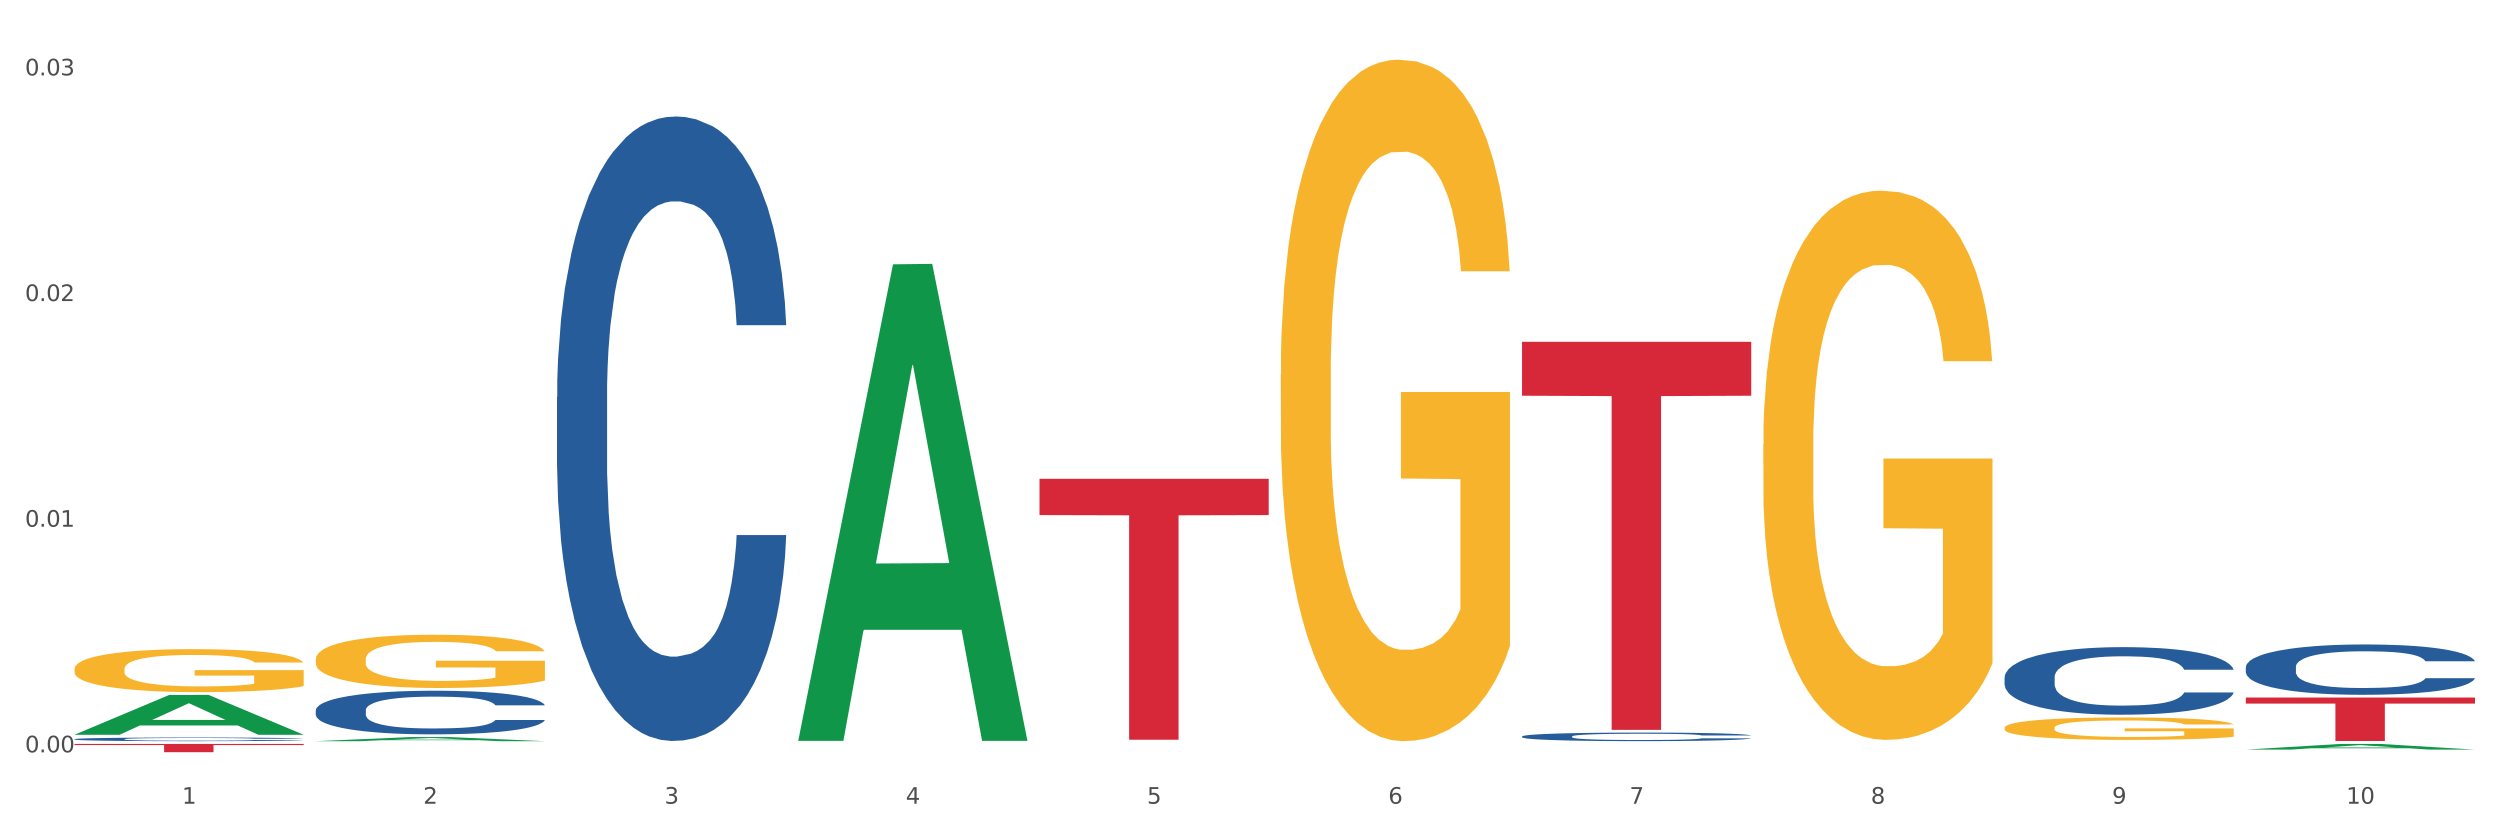 <?xml version="1.0" encoding="utf-8" standalone="no"?>
<!DOCTYPE svg PUBLIC "-//W3C//DTD SVG 1.1//EN"
  "http://www.w3.org/Graphics/SVG/1.1/DTD/svg11.dtd">
<svg xmlns:xlink="http://www.w3.org/1999/xlink" width="1080pt" height="360pt" viewBox="0 0 1080 360" xmlns="http://www.w3.org/2000/svg" version="1.1">
 <rect x="0" y="0" width="1080" height="360" fill="#333333" stroke="none"/>
 <defs>
  <style type="text/css">*{stroke-linejoin: round; stroke-linecap: butt}</style>
 </defs>
 <g id="figure_1">
  <g id="patch_1">
   <path d="M 0 360 
L 1080 360 
L 1080 0 
L 0 0 
z
" style="fill: #ffffff; stroke: #ffffff; stroke-linejoin: miter"/>
  </g>
  <g id="axes_1">
   <g id="matplotlib.axis_1">
    <g id="xtick_1">
     <g id="text_1">
      <!-- 1 -->
      <g style="fill: #4d4d4d" transform="translate(78.627 347.204) scale(0.096 -0.096)">
       <defs>
        <path id="DejaVuSans-31" d="M 794 531 
L 1825 531 
L 1825 4091 
L 703 3866 
L 703 4441 
L 1819 4666 
L 2450 4666 
L 2450 531 
L 3481 531 
L 3481 0 
L 794 0 
L 794 531 
z
" transform="scale(0.016)"/>
       </defs>
       <use xlink:href="#DejaVuSans-31"/>
      </g>
     </g>
    </g>
    <g id="xtick_2">
     <g id="text_2">
      <!-- 2 -->
      <g style="fill: #4d4d4d" transform="translate(182.851 347.204) scale(0.096 -0.096)">
       <defs>
        <path id="DejaVuSans-32" d="M 1228 531 
L 3431 531 
L 3431 0 
L 469 0 
L 469 531 
Q 828 903 1448 1529 
Q 2069 2156 2228 2338 
Q 2531 2678 2651 2914 
Q 2772 3150 2772 3378 
Q 2772 3750 2511 3984 
Q 2250 4219 1831 4219 
Q 1534 4219 1204 4116 
Q 875 4013 500 3803 
L 500 4441 
Q 881 4594 1212 4672 
Q 1544 4750 1819 4750 
Q 2544 4750 2975 4387 
Q 3406 4025 3406 3419 
Q 3406 3131 3298 2873 
Q 3191 2616 2906 2266 
Q 2828 2175 2409 1742 
Q 1991 1309 1228 531 
z
" transform="scale(0.016)"/>
       </defs>
       <use xlink:href="#DejaVuSans-32"/>
      </g>
     </g>
    </g>
    <g id="xtick_3">
     <g id="text_3">
      <!-- 3 -->
      <g style="fill: #4d4d4d" transform="translate(287.074 347.204) scale(0.096 -0.096)">
       <defs>
        <path id="DejaVuSans-33" d="M 2597 2516 
Q 3050 2419 3304 2112 
Q 3559 1806 3559 1356 
Q 3559 666 3084 287 
Q 2609 -91 1734 -91 
Q 1441 -91 1130 -33 
Q 819 25 488 141 
L 488 750 
Q 750 597 1062 519 
Q 1375 441 1716 441 
Q 2309 441 2620 675 
Q 2931 909 2931 1356 
Q 2931 1769 2642 2001 
Q 2353 2234 1838 2234 
L 1294 2234 
L 1294 2753 
L 1863 2753 
Q 2328 2753 2575 2939 
Q 2822 3125 2822 3475 
Q 2822 3834 2567 4026 
Q 2313 4219 1838 4219 
Q 1578 4219 1281 4162 
Q 984 4106 628 3988 
L 628 4550 
Q 988 4650 1302 4700 
Q 1616 4750 1894 4750 
Q 2613 4750 3031 4423 
Q 3450 4097 3450 3541 
Q 3450 3153 3228 2886 
Q 3006 2619 2597 2516 
z
" transform="scale(0.016)"/>
       </defs>
       <use xlink:href="#DejaVuSans-33"/>
      </g>
     </g>
    </g>
    <g id="xtick_4">
     <g id="text_4">
      <!-- 4 -->
      <g style="fill: #4d4d4d" transform="translate(391.298 347.204) scale(0.096 -0.096)">
       <defs>
        <path id="DejaVuSans-34" d="M 2419 4116 
L 825 1625 
L 2419 1625 
L 2419 4116 
z
M 2253 4666 
L 3047 4666 
L 3047 1625 
L 3713 1625 
L 3713 1100 
L 3047 1100 
L 3047 0 
L 2419 0 
L 2419 1100 
L 313 1100 
L 313 1709 
L 2253 4666 
z
" transform="scale(0.016)"/>
       </defs>
       <use xlink:href="#DejaVuSans-34"/>
      </g>
     </g>
    </g>
    <g id="xtick_5">
     <g id="text_5">
      <!-- 5 -->
      <g style="fill: #4d4d4d" transform="translate(495.522 347.204) scale(0.096 -0.096)">
       <defs>
        <path id="DejaVuSans-35" d="M 691 4666 
L 3169 4666 
L 3169 4134 
L 1269 4134 
L 1269 2991 
Q 1406 3038 1543 3061 
Q 1681 3084 1819 3084 
Q 2600 3084 3056 2656 
Q 3513 2228 3513 1497 
Q 3513 744 3044 326 
Q 2575 -91 1722 -91 
Q 1428 -91 1123 -41 
Q 819 9 494 109 
L 494 744 
Q 775 591 1075 516 
Q 1375 441 1709 441 
Q 2250 441 2565 725 
Q 2881 1009 2881 1497 
Q 2881 1984 2565 2268 
Q 2250 2553 1709 2553 
Q 1456 2553 1204 2497 
Q 953 2441 691 2322 
L 691 4666 
z
" transform="scale(0.016)"/>
       </defs>
       <use xlink:href="#DejaVuSans-35"/>
      </g>
     </g>
    </g>
    <g id="xtick_6">
     <g id="text_6">
      <!-- 6 -->
      <g style="fill: #4d4d4d" transform="translate(599.745 347.204) scale(0.096 -0.096)">
       <defs>
        <path id="DejaVuSans-36" d="M 2113 2584 
Q 1688 2584 1439 2293 
Q 1191 2003 1191 1497 
Q 1191 994 1439 701 
Q 1688 409 2113 409 
Q 2538 409 2786 701 
Q 3034 994 3034 1497 
Q 3034 2003 2786 2293 
Q 2538 2584 2113 2584 
z
M 3366 4563 
L 3366 3988 
Q 3128 4100 2886 4159 
Q 2644 4219 2406 4219 
Q 1781 4219 1451 3797 
Q 1122 3375 1075 2522 
Q 1259 2794 1537 2939 
Q 1816 3084 2150 3084 
Q 2853 3084 3261 2657 
Q 3669 2231 3669 1497 
Q 3669 778 3244 343 
Q 2819 -91 2113 -91 
Q 1303 -91 875 529 
Q 447 1150 447 2328 
Q 447 3434 972 4092 
Q 1497 4750 2381 4750 
Q 2619 4750 2861 4703 
Q 3103 4656 3366 4563 
z
" transform="scale(0.016)"/>
       </defs>
       <use xlink:href="#DejaVuSans-36"/>
      </g>
     </g>
    </g>
    <g id="xtick_7">
     <g id="text_7">
      <!-- 7 -->
      <g style="fill: #4d4d4d" transform="translate(703.969 347.204) scale(0.096 -0.096)">
       <defs>
        <path id="DejaVuSans-37" d="M 525 4666 
L 3525 4666 
L 3525 4397 
L 1831 0 
L 1172 0 
L 2766 4134 
L 525 4134 
L 525 4666 
z
" transform="scale(0.016)"/>
       </defs>
       <use xlink:href="#DejaVuSans-37"/>
      </g>
     </g>
    </g>
    <g id="xtick_8">
     <g id="text_8">
      <!-- 8 -->
      <g style="fill: #4d4d4d" transform="translate(808.193 347.204) scale(0.096 -0.096)">
       <defs>
        <path id="DejaVuSans-38" d="M 2034 2216 
Q 1584 2216 1326 1975 
Q 1069 1734 1069 1313 
Q 1069 891 1326 650 
Q 1584 409 2034 409 
Q 2484 409 2743 651 
Q 3003 894 3003 1313 
Q 3003 1734 2745 1975 
Q 2488 2216 2034 2216 
z
M 1403 2484 
Q 997 2584 770 2862 
Q 544 3141 544 3541 
Q 544 4100 942 4425 
Q 1341 4750 2034 4750 
Q 2731 4750 3128 4425 
Q 3525 4100 3525 3541 
Q 3525 3141 3298 2862 
Q 3072 2584 2669 2484 
Q 3125 2378 3379 2068 
Q 3634 1759 3634 1313 
Q 3634 634 3220 271 
Q 2806 -91 2034 -91 
Q 1263 -91 848 271 
Q 434 634 434 1313 
Q 434 1759 690 2068 
Q 947 2378 1403 2484 
z
M 1172 3481 
Q 1172 3119 1398 2916 
Q 1625 2713 2034 2713 
Q 2441 2713 2670 2916 
Q 2900 3119 2900 3481 
Q 2900 3844 2670 4047 
Q 2441 4250 2034 4250 
Q 1625 4250 1398 4047 
Q 1172 3844 1172 3481 
z
" transform="scale(0.016)"/>
       </defs>
       <use xlink:href="#DejaVuSans-38"/>
      </g>
     </g>
    </g>
    <g id="xtick_9">
     <g id="text_9">
      <!-- 9 -->
      <g style="fill: #4d4d4d" transform="translate(912.416 347.204) scale(0.096 -0.096)">
       <defs>
        <path id="DejaVuSans-39" d="M 703 97 
L 703 672 
Q 941 559 1184 500 
Q 1428 441 1663 441 
Q 2288 441 2617 861 
Q 2947 1281 2994 2138 
Q 2813 1869 2534 1725 
Q 2256 1581 1919 1581 
Q 1219 1581 811 2004 
Q 403 2428 403 3163 
Q 403 3881 828 4315 
Q 1253 4750 1959 4750 
Q 2769 4750 3195 4129 
Q 3622 3509 3622 2328 
Q 3622 1225 3098 567 
Q 2575 -91 1691 -91 
Q 1453 -91 1209 -44 
Q 966 3 703 97 
z
M 1959 2075 
Q 2384 2075 2632 2365 
Q 2881 2656 2881 3163 
Q 2881 3666 2632 3958 
Q 2384 4250 1959 4250 
Q 1534 4250 1286 3958 
Q 1038 3666 1038 3163 
Q 1038 2656 1286 2365 
Q 1534 2075 1959 2075 
z
" transform="scale(0.016)"/>
       </defs>
       <use xlink:href="#DejaVuSans-39"/>
      </g>
     </g>
    </g>
    <g id="xtick_10">
     <g id="text_10">
      <!-- 10 -->
      <g style="fill: #4d4d4d" transform="translate(1013.586 347.204) scale(0.096 -0.096)">
       <defs>
        <path id="DejaVuSans-30" d="M 2034 4250 
Q 1547 4250 1301 3770 
Q 1056 3291 1056 2328 
Q 1056 1369 1301 889 
Q 1547 409 2034 409 
Q 2525 409 2770 889 
Q 3016 1369 3016 2328 
Q 3016 3291 2770 3770 
Q 2525 4250 2034 4250 
z
M 2034 4750 
Q 2819 4750 3233 4129 
Q 3647 3509 3647 2328 
Q 3647 1150 3233 529 
Q 2819 -91 2034 -91 
Q 1250 -91 836 529 
Q 422 1150 422 2328 
Q 422 3509 836 4129 
Q 1250 4750 2034 4750 
z
" transform="scale(0.016)"/>
       </defs>
       <use xlink:href="#DejaVuSans-31"/>
       <use xlink:href="#DejaVuSans-30" transform="translate(63.623 0)"/>
      </g>
     </g>
    </g>
    <g id="xtick_11"/>
    <g id="xtick_12"/>
    <g id="xtick_13"/>
    <g id="xtick_14"/>
    <g id="xtick_15"/>
    <g id="xtick_16"/>
    <g id="xtick_17"/>
    <g id="xtick_18"/>
    <g id="xtick_19"/>
   </g>
   <g id="matplotlib.axis_2">
    <g id="ytick_1">
     <g id="text_11">
      <!-- 0.00 -->
      <g style="fill: #4d4d4d" transform="translate(10.8 325.017) scale(0.096 -0.096)">
       <defs>
        <path id="DejaVuSans-2e" d="M 684 794 
L 1344 794 
L 1344 0 
L 684 0 
L 684 794 
z
" transform="scale(0.016)"/>
       </defs>
       <use xlink:href="#DejaVuSans-30"/>
       <use xlink:href="#DejaVuSans-2e" transform="translate(63.623 0)"/>
       <use xlink:href="#DejaVuSans-30" transform="translate(95.41 0)"/>
       <use xlink:href="#DejaVuSans-30" transform="translate(159.033 0)"/>
      </g>
     </g>
    </g>
    <g id="ytick_2">
     <g id="text_12">
      <!-- 0.01 -->
      <g style="fill: #4d4d4d" transform="translate(10.8 227.536) scale(0.096 -0.096)">
       <use xlink:href="#DejaVuSans-30"/>
       <use xlink:href="#DejaVuSans-2e" transform="translate(63.623 0)"/>
       <use xlink:href="#DejaVuSans-30" transform="translate(95.41 0)"/>
       <use xlink:href="#DejaVuSans-31" transform="translate(159.033 0)"/>
      </g>
     </g>
    </g>
    <g id="ytick_3">
     <g id="text_13">
      <!-- 0.02 -->
      <g style="fill: #4d4d4d" transform="translate(10.8 130.056) scale(0.096 -0.096)">
       <use xlink:href="#DejaVuSans-30"/>
       <use xlink:href="#DejaVuSans-2e" transform="translate(63.623 0)"/>
       <use xlink:href="#DejaVuSans-30" transform="translate(95.41 0)"/>
       <use xlink:href="#DejaVuSans-32" transform="translate(159.033 0)"/>
      </g>
     </g>
    </g>
    <g id="ytick_4">
     <g id="text_14">
      <!-- 0.03 -->
      <g style="fill: #4d4d4d" transform="translate(10.8 32.575) scale(0.096 -0.096)">
       <use xlink:href="#DejaVuSans-30"/>
       <use xlink:href="#DejaVuSans-2e" transform="translate(63.623 0)"/>
       <use xlink:href="#DejaVuSans-30" transform="translate(95.41 0)"/>
       <use xlink:href="#DejaVuSans-33" transform="translate(159.033 0)"/>
      </g>
     </g>
    </g>
    <g id="ytick_5"/>
    <g id="ytick_6"/>
    <g id="ytick_7"/>
   </g>
   <g id="PolyCollection_1">
    <path d="M 32.175 317.391 
L 32.277 317.375 
L 73.107 300.208 
L 90.051 300.191 
L 131.187 317.423 
L 111.589 317.423 
L 102.709 313.411 
L 60.552 313.411 
L 60.246 313.475 
L 51.671 317.423 
L 32.175 317.423 
L 32.175 317.391 
L 65.86 311.016 
L 97.401 311 
L 81.783 303.864 
L 81.579 303.832 
L 81.375 303.881 
L 65.758 311 
L 65.86 311.016 
L 32.175 317.391 
z
" clip-path="url(#pa7e42de867)" style="fill: #109648"/>
    <path d="M 657.517 318.138 
L 657.634 318.135 
L 657.634 318.04 
L 657.985 317.912 
L 659.272 317.675 
L 660.911 317.496 
L 663.72 317.287 
L 665.241 317.199 
L 667.231 317.101 
L 671.327 316.942 
L 676.008 316.807 
L 679.285 316.733 
L 681.743 316.685 
L 687.244 316.601 
L 690.404 316.564 
L 693.681 316.533 
L 696.49 316.513 
L 701.171 316.489 
L 704.916 316.479 
L 709.247 316.476 
L 712.875 316.479 
L 717.673 316.493 
L 724.695 316.533 
L 727.387 316.557 
L 731.015 316.597 
L 734.76 316.651 
L 737.803 316.706 
L 741.314 316.783 
L 744.943 316.885 
L 748.454 317.013 
L 750.911 317.131 
L 752.901 317.256 
L 754.657 317.408 
L 755.944 317.574 
L 756.529 317.713 
L 735.112 317.713 
L 734.526 317.587 
L 733.356 317.452 
L 732.186 317.361 
L 730.898 317.287 
L 728.909 317.202 
L 727.153 317.148 
L 724.227 317.084 
L 721.535 317.043 
L 719.312 317.02 
L 716.62 317 
L 710.885 316.979 
L 706.789 316.979 
L 704.214 316.986 
L 701.054 317.003 
L 698.362 317.027 
L 695.202 317.067 
L 692.745 317.111 
L 690.287 317.168 
L 688.882 317.209 
L 686.776 317.283 
L 685.371 317.344 
L 683.499 317.449 
L 682.445 317.523 
L 680.573 317.716 
L 679.754 317.858 
L 679.402 317.956 
L 679.168 318.064 
L 679.168 318.591 
L 679.871 318.828 
L 680.456 318.929 
L 681.392 319.044 
L 683.148 319.193 
L 685.722 319.338 
L 688.414 319.443 
L 690.638 319.507 
L 692.745 319.554 
L 694.851 319.591 
L 697.426 319.625 
L 699.533 319.645 
L 702.693 319.666 
L 706.438 319.676 
L 709.364 319.676 
L 715.332 319.659 
L 718.024 319.642 
L 720.599 319.618 
L 723.408 319.581 
L 725.632 319.541 
L 726.919 319.51 
L 729.026 319.446 
L 730.664 319.378 
L 732.069 319.301 
L 733.005 319.233 
L 734.058 319.132 
L 734.877 319.017 
L 735.112 318.956 
L 756.529 318.956 
L 756.061 319.078 
L 755.242 319.196 
L 753.603 319.355 
L 752.316 319.446 
L 750.326 319.558 
L 748.22 319.652 
L 745.294 319.757 
L 742.602 319.835 
L 739.793 319.902 
L 736.75 319.963 
L 731.249 320.047 
L 729.26 320.071 
L 725.046 320.112 
L 721.769 320.135 
L 716.971 320.159 
L 712.055 320.173 
L 706.906 320.176 
L 702.341 320.169 
L 697.309 320.149 
L 694.149 320.129 
L 690.638 320.098 
L 686.542 320.051 
L 682.679 319.993 
L 679.051 319.926 
L 675.657 319.848 
L 672.497 319.76 
L 668.401 319.615 
L 665.358 319.473 
L 663.134 319.341 
L 661.613 319.23 
L 660.091 319.088 
L 659.272 318.99 
L 657.985 318.753 
L 657.517 318.534 
L 657.517 318.138 
z
" clip-path="url(#pa7e42de867)" style="fill: #255c99"/>
    <path d="M 240.622 171.54 
L 240.739 171.294 
L 240.739 164.395 
L 241.09 155.033 
L 242.378 137.787 
L 244.016 124.729 
L 246.825 109.454 
L 248.347 103.048 
L 250.336 95.903 
L 254.432 84.324 
L 259.114 74.469 
L 262.391 69.048 
L 264.849 65.599 
L 270.349 59.44 
L 273.509 56.73 
L 276.786 54.512 
L 279.595 53.034 
L 284.277 51.309 
L 288.022 50.57 
L 292.352 50.324 
L 295.98 50.57 
L 300.779 51.556 
L 307.801 54.512 
L 310.493 56.237 
L 314.121 59.193 
L 317.866 63.135 
L 320.909 67.077 
L 324.42 72.744 
L 328.048 80.135 
L 331.559 89.497 
L 334.017 98.121 
L 336.007 107.236 
L 337.762 118.323 
L 339.049 130.396 
L 339.635 140.497 
L 318.217 140.497 
L 317.632 131.381 
L 316.462 121.526 
L 315.291 114.874 
L 314.004 109.454 
L 312.014 103.294 
L 310.259 99.352 
L 307.333 94.671 
L 304.641 91.715 
L 302.417 89.99 
L 299.725 88.512 
L 293.991 87.034 
L 289.894 87.034 
L 287.32 87.526 
L 284.16 88.758 
L 281.468 90.483 
L 278.308 93.439 
L 275.85 96.642 
L 273.392 100.831 
L 271.988 103.787 
L 269.881 109.207 
L 268.477 113.642 
L 266.604 121.28 
L 265.551 126.7 
L 263.678 140.743 
L 262.859 151.091 
L 262.508 158.236 
L 262.274 166.12 
L 262.274 204.555 
L 262.976 221.801 
L 263.561 229.192 
L 264.498 237.569 
L 266.253 248.409 
L 268.828 259.004 
L 271.52 266.641 
L 273.743 271.322 
L 275.85 274.772 
L 277.957 277.482 
L 280.532 279.945 
L 282.638 281.424 
L 285.798 282.902 
L 289.543 283.641 
L 292.469 283.641 
L 298.438 282.409 
L 301.13 281.177 
L 303.705 279.453 
L 306.513 276.743 
L 308.737 273.786 
L 310.025 271.569 
L 312.131 266.888 
L 313.77 261.96 
L 315.174 256.293 
L 316.11 251.366 
L 317.164 243.975 
L 317.983 235.598 
L 318.217 231.163 
L 339.635 231.163 
L 339.167 240.033 
L 338.347 248.656 
L 336.709 260.235 
L 335.421 266.888 
L 333.432 275.018 
L 331.325 281.916 
L 328.399 289.554 
L 325.707 295.221 
L 322.899 300.148 
L 319.856 304.583 
L 314.355 310.742 
L 312.365 312.467 
L 308.152 315.424 
L 304.875 317.148 
L 300.077 318.873 
L 295.161 319.858 
L 290.011 320.105 
L 285.447 319.612 
L 280.414 318.134 
L 277.254 316.655 
L 273.743 314.438 
L 269.647 310.989 
L 265.785 306.8 
L 262.157 301.873 
L 258.763 296.206 
L 255.603 289.8 
L 251.507 279.206 
L 248.464 268.859 
L 246.24 259.25 
L 244.718 251.12 
L 243.197 240.772 
L 242.378 233.627 
L 241.09 216.381 
L 240.622 200.366 
L 240.622 171.54 
z
" clip-path="url(#pa7e42de867)" style="fill: #255c99"/>
    <path d="M 136.399 306.862 
L 136.516 306.845 
L 136.516 306.363 
L 136.867 305.709 
L 138.154 304.505 
L 139.793 303.593 
L 142.602 302.526 
L 144.123 302.078 
L 146.113 301.579 
L 150.209 300.77 
L 154.89 300.082 
L 158.167 299.703 
L 160.625 299.462 
L 166.126 299.032 
L 169.286 298.843 
L 172.563 298.688 
L 175.372 298.585 
L 180.053 298.464 
L 183.798 298.413 
L 188.129 298.395 
L 191.757 298.413 
L 196.555 298.481 
L 203.577 298.688 
L 206.269 298.808 
L 209.897 299.015 
L 213.642 299.29 
L 216.685 299.566 
L 220.196 299.961 
L 223.824 300.478 
L 227.336 301.132 
L 229.793 301.734 
L 231.783 302.371 
L 233.538 303.145 
L 234.826 303.988 
L 235.411 304.694 
L 213.993 304.694 
L 213.408 304.057 
L 212.238 303.369 
L 211.068 302.904 
L 209.78 302.526 
L 207.791 302.095 
L 206.035 301.82 
L 203.109 301.493 
L 200.417 301.287 
L 198.194 301.166 
L 195.502 301.063 
L 189.767 300.96 
L 185.671 300.96 
L 183.096 300.994 
L 179.936 301.08 
L 177.244 301.2 
L 174.084 301.407 
L 171.626 301.631 
L 169.169 301.923 
L 167.764 302.13 
L 165.658 302.508 
L 164.253 302.818 
L 162.381 303.352 
L 161.327 303.73 
L 159.455 304.711 
L 158.635 305.434 
L 158.284 305.933 
L 158.05 306.484 
L 158.05 309.168 
L 158.752 310.373 
L 159.338 310.889 
L 160.274 311.474 
L 162.029 312.231 
L 164.604 312.971 
L 167.296 313.505 
L 169.52 313.832 
L 171.626 314.073 
L 173.733 314.262 
L 176.308 314.434 
L 178.415 314.537 
L 181.575 314.641 
L 185.32 314.692 
L 188.246 314.692 
L 194.214 314.606 
L 196.906 314.52 
L 199.481 314.4 
L 202.29 314.21 
L 204.514 314.004 
L 205.801 313.849 
L 207.908 313.522 
L 209.546 313.178 
L 210.951 312.782 
L 211.887 312.438 
L 212.94 311.922 
L 213.759 311.337 
L 213.993 311.027 
L 235.411 311.027 
L 234.943 311.646 
L 234.124 312.249 
L 232.485 313.057 
L 231.198 313.522 
L 229.208 314.09 
L 227.102 314.572 
L 224.176 315.105 
L 221.484 315.501 
L 218.675 315.845 
L 215.632 316.155 
L 210.131 316.585 
L 208.142 316.706 
L 203.928 316.912 
L 200.651 317.033 
L 195.853 317.153 
L 190.937 317.222 
L 185.788 317.239 
L 181.223 317.205 
L 176.191 317.102 
L 173.031 316.998 
L 169.52 316.843 
L 165.424 316.603 
L 161.561 316.31 
L 157.933 315.966 
L 154.539 315.57 
L 151.379 315.123 
L 147.283 314.383 
L 144.24 313.66 
L 142.016 312.989 
L 140.495 312.421 
L 138.973 311.698 
L 138.154 311.199 
L 136.867 309.994 
L 136.399 308.876 
L 136.399 306.862 
z
" clip-path="url(#pa7e42de867)" style="fill: #255c99"/>
    <path d="M 32.175 289.018 
L 32.292 289.001 
L 32.292 288.39 
L 32.526 287.864 
L 33.695 286.592 
L 35.448 285.541 
L 36.734 284.981 
L 38.02 284.523 
L 39.54 284.065 
L 41.41 283.59 
L 44.8 282.894 
L 46.904 282.538 
L 49.476 282.165 
L 54.152 281.622 
L 57.542 281.317 
L 61.049 281.062 
L 66.777 280.757 
L 70.517 280.621 
L 74.492 280.52 
L 79.285 280.452 
L 82.909 280.435 
L 90.858 280.486 
L 97.638 280.638 
L 100.911 280.757 
L 105.119 280.961 
L 107.34 281.096 
L 110.964 281.368 
L 114.705 281.724 
L 117.277 282.029 
L 121.134 282.606 
L 124.057 283.183 
L 126.745 283.895 
L 128.148 284.387 
L 129.2 284.845 
L 130.135 285.371 
L 131.071 286.202 
L 110.029 286.202 
L 109.211 285.608 
L 107.925 285.049 
L 106.054 284.506 
L 104.418 284.167 
L 101.612 283.742 
L 99.041 283.471 
L 96.352 283.267 
L 93.079 283.098 
L 90.507 283.013 
L 86.883 282.945 
L 79.752 282.962 
L 74.96 283.098 
L 71.686 283.267 
L 69.582 283.42 
L 67.712 283.59 
L 65.608 283.827 
L 63.153 284.183 
L 61.399 284.506 
L 59.646 284.913 
L 58.243 285.32 
L 56.957 285.795 
L 55.905 286.304 
L 55.087 286.83 
L 54.386 287.474 
L 53.801 288.543 
L 53.801 290.867 
L 54.035 291.393 
L 54.619 292.088 
L 55.321 292.614 
L 56.49 293.242 
L 57.542 293.666 
L 59.529 294.276 
L 61.75 294.785 
L 63.504 295.108 
L 65.257 295.379 
L 68.296 295.752 
L 71.686 296.057 
L 74.609 296.244 
L 78.583 296.414 
L 81.272 296.482 
L 83.61 296.515 
L 89.338 296.515 
L 93.429 296.465 
L 97.988 296.346 
L 101.495 296.193 
L 104.418 296.007 
L 107.691 295.701 
L 109.795 295.413 
L 109.795 291.868 
L 84.078 291.851 
L 84.078 289.493 
L 131.187 289.493 
L 131.187 296.414 
L 129.2 296.77 
L 126.979 297.092 
L 124.641 297.381 
L 121.134 297.737 
L 116.926 298.076 
L 113.185 298.313 
L 109.211 298.517 
L 104.535 298.704 
L 98.456 298.873 
L 94.715 298.941 
L 90.039 298.992 
L 84.545 299.009 
L 79.752 298.975 
L 75.076 298.89 
L 70.167 298.738 
L 65.374 298.517 
L 61.75 298.297 
L 58.126 298.025 
L 54.269 297.669 
L 51.229 297.33 
L 48.891 297.024 
L 46.32 296.634 
L 43.514 296.125 
L 41.41 295.667 
L 39.54 295.192 
L 37.552 294.582 
L 36.15 294.056 
L 34.747 293.394 
L 33.928 292.902 
L 32.993 292.139 
L 32.292 291.07 
L 32.175 289.018 
z
" clip-path="url(#pa7e42de867)" style="fill: #f7b32b"/>
    <path d="M 32.175 319.317 
L 32.292 319.315 
L 32.292 319.275 
L 32.643 319.22 
L 33.931 319.119 
L 35.569 319.042 
L 38.378 318.953 
L 39.899 318.915 
L 41.889 318.873 
L 45.985 318.805 
L 50.667 318.747 
L 53.944 318.716 
L 56.401 318.695 
L 61.902 318.659 
L 65.062 318.643 
L 68.339 318.63 
L 71.148 318.622 
L 75.829 318.612 
L 79.575 318.607 
L 83.905 318.606 
L 87.533 318.607 
L 92.331 318.613 
L 99.354 318.63 
L 102.045 318.641 
L 105.674 318.658 
L 109.419 318.681 
L 112.462 318.704 
L 115.973 318.737 
L 119.601 318.781 
L 123.112 318.836 
L 125.57 318.886 
L 127.559 318.94 
L 129.315 319.005 
L 130.602 319.075 
L 131.187 319.135 
L 109.77 319.135 
L 109.185 319.081 
L 108.014 319.023 
L 106.844 318.984 
L 105.557 318.953 
L 103.567 318.917 
L 101.811 318.893 
L 98.886 318.866 
L 96.194 318.849 
L 93.97 318.839 
L 91.278 318.83 
L 85.543 318.821 
L 81.447 318.821 
L 78.872 318.824 
L 75.712 318.831 
L 73.021 318.841 
L 69.861 318.859 
L 67.403 318.878 
L 64.945 318.902 
L 63.541 318.919 
L 61.434 318.951 
L 60.03 318.977 
L 58.157 319.022 
L 57.104 319.054 
L 55.231 319.136 
L 54.412 319.197 
L 54.061 319.239 
L 53.827 319.285 
L 53.827 319.51 
L 54.529 319.611 
L 55.114 319.655 
L 56.05 319.704 
L 57.806 319.767 
L 60.381 319.829 
L 63.072 319.874 
L 65.296 319.902 
L 67.403 319.922 
L 69.509 319.938 
L 72.084 319.952 
L 74.191 319.961 
L 77.351 319.97 
L 81.096 319.974 
L 84.022 319.974 
L 89.991 319.967 
L 92.683 319.959 
L 95.257 319.949 
L 98.066 319.933 
L 100.29 319.916 
L 101.577 319.903 
L 103.684 319.876 
L 105.322 319.847 
L 106.727 319.814 
L 107.663 319.785 
L 108.717 319.741 
L 109.536 319.692 
L 109.77 319.666 
L 131.187 319.666 
L 130.719 319.718 
L 129.9 319.769 
L 128.262 319.837 
L 126.974 319.876 
L 124.985 319.923 
L 122.878 319.964 
L 119.952 320.009 
L 117.26 320.042 
L 114.451 320.071 
L 111.408 320.097 
L 105.908 320.133 
L 103.918 320.143 
L 99.705 320.16 
L 96.428 320.17 
L 91.629 320.18 
L 86.714 320.186 
L 81.564 320.188 
L 77 320.185 
L 71.967 320.176 
L 68.807 320.167 
L 65.296 320.154 
L 61.2 320.134 
L 57.338 320.11 
L 53.71 320.081 
L 50.316 320.048 
L 47.156 320.01 
L 43.059 319.948 
L 40.016 319.887 
L 37.793 319.831 
L 36.271 319.783 
L 34.75 319.723 
L 33.931 319.681 
L 32.643 319.58 
L 32.175 319.486 
L 32.175 319.317 
z
" clip-path="url(#pa7e42de867)" style="fill: #255c99"/>
    <path d="M 32.175 321.37 
L 131.187 321.37 
L 131.187 321.868 
L 92.239 321.871 
L 92.239 324.95 
L 70.888 324.95 
L 70.888 321.871 
L 32.175 321.868 
L 32.175 321.374 
L 32.175 321.37 
z
" clip-path="url(#pa7e42de867)" style="fill: #d62839"/>
    <path d="M 449.069 206.851 
L 548.082 206.851 
L 548.082 222.513 
L 509.134 222.619 
L 509.134 319.554 
L 487.783 319.554 
L 487.783 222.619 
L 449.069 222.513 
L 449.069 206.957 
L 449.069 206.851 
z
" clip-path="url(#pa7e42de867)" style="fill: #d62839"/>
    <path d="M 657.517 147.66 
L 756.529 147.66 
L 756.529 170.955 
L 717.581 171.113 
L 717.581 315.293 
L 696.23 315.293 
L 696.23 171.113 
L 657.517 170.955 
L 657.517 147.817 
L 657.517 147.66 
z
" clip-path="url(#pa7e42de867)" style="fill: #d62839"/>
    <path d="M 970.188 288.179 
L 970.305 288.159 
L 970.305 287.603 
L 970.656 286.849 
L 971.943 285.459 
L 973.582 284.407 
L 976.39 283.176 
L 977.912 282.659 
L 979.902 282.084 
L 983.998 281.151 
L 988.679 280.356 
L 991.956 279.92 
L 994.414 279.642 
L 999.915 279.145 
L 1003.075 278.927 
L 1006.352 278.748 
L 1009.161 278.629 
L 1013.842 278.49 
L 1017.587 278.431 
L 1021.917 278.411 
L 1025.546 278.431 
L 1030.344 278.51 
L 1037.366 278.748 
L 1040.058 278.887 
L 1043.686 279.125 
L 1047.431 279.443 
L 1050.474 279.761 
L 1053.985 280.217 
L 1057.613 280.813 
L 1061.125 281.568 
L 1063.582 282.262 
L 1065.572 282.997 
L 1067.327 283.89 
L 1068.615 284.863 
L 1069.2 285.677 
L 1047.782 285.677 
L 1047.197 284.943 
L 1046.027 284.149 
L 1044.857 283.613 
L 1043.569 283.176 
L 1041.58 282.679 
L 1039.824 282.362 
L 1036.898 281.984 
L 1034.206 281.746 
L 1031.983 281.607 
L 1029.291 281.488 
L 1023.556 281.369 
L 1019.46 281.369 
L 1016.885 281.409 
L 1013.725 281.508 
L 1011.033 281.647 
L 1007.873 281.885 
L 1005.415 282.143 
L 1002.958 282.481 
L 1001.553 282.719 
L 999.447 283.156 
L 998.042 283.513 
L 996.17 284.129 
L 995.116 284.566 
L 993.244 285.697 
L 992.424 286.531 
L 992.073 287.107 
L 991.839 287.742 
L 991.839 290.84 
L 992.541 292.229 
L 993.127 292.825 
L 994.063 293.5 
L 995.818 294.374 
L 998.393 295.227 
L 1001.085 295.843 
L 1003.309 296.22 
L 1005.415 296.498 
L 1007.522 296.716 
L 1010.097 296.915 
L 1012.203 297.034 
L 1015.363 297.153 
L 1019.109 297.213 
L 1022.035 297.213 
L 1028.003 297.114 
L 1030.695 297.014 
L 1033.27 296.875 
L 1036.079 296.657 
L 1038.303 296.419 
L 1039.59 296.24 
L 1041.697 295.863 
L 1043.335 295.466 
L 1044.739 295.009 
L 1045.676 294.612 
L 1046.729 294.016 
L 1047.548 293.341 
L 1047.782 292.984 
L 1069.2 292.984 
L 1068.732 293.699 
L 1067.913 294.393 
L 1066.274 295.327 
L 1064.987 295.863 
L 1062.997 296.518 
L 1060.89 297.074 
L 1057.965 297.689 
L 1055.273 298.146 
L 1052.464 298.543 
L 1049.421 298.9 
L 1043.92 299.397 
L 1041.931 299.536 
L 1037.717 299.774 
L 1034.44 299.913 
L 1029.642 300.052 
L 1024.726 300.131 
L 1019.577 300.151 
L 1015.012 300.112 
L 1009.98 299.992 
L 1006.82 299.873 
L 1003.309 299.695 
L 999.212 299.417 
L 995.35 299.079 
L 991.722 298.682 
L 988.328 298.225 
L 985.168 297.709 
L 981.072 296.855 
L 978.029 296.022 
L 975.805 295.247 
L 974.284 294.592 
L 972.762 293.758 
L 971.943 293.182 
L 970.656 291.793 
L 970.188 290.502 
L 970.188 288.179 
z
" clip-path="url(#pa7e42de867)" style="fill: #255c99"/>
    <path d="M 970.188 301.334 
L 1069.2 301.334 
L 1069.2 303.943 
L 1030.252 303.961 
L 1030.252 320.111 
L 1008.901 320.111 
L 1008.901 303.961 
L 970.188 303.943 
L 970.188 301.351 
L 970.188 301.334 
z
" clip-path="url(#pa7e42de867)" style="fill: #d62839"/>
    <path d="M 865.964 314.427 
L 866.081 314.418 
L 866.081 314.099 
L 866.315 313.824 
L 867.484 313.16 
L 869.237 312.611 
L 870.523 312.319 
L 871.809 312.079 
L 873.329 311.84 
L 875.199 311.592 
L 878.589 311.229 
L 880.693 311.043 
L 883.265 310.848 
L 887.941 310.565 
L 891.331 310.405 
L 894.838 310.272 
L 900.566 310.113 
L 904.306 310.042 
L 908.281 309.989 
L 913.074 309.953 
L 916.698 309.944 
L 924.647 309.971 
L 931.427 310.051 
L 934.7 310.113 
L 938.908 310.219 
L 941.129 310.29 
L 944.753 310.432 
L 948.494 310.618 
L 951.066 310.777 
L 954.923 311.078 
L 957.846 311.38 
L 960.534 311.752 
L 961.937 312.009 
L 962.989 312.248 
L 963.924 312.522 
L 964.859 312.956 
L 943.818 312.956 
L 943 312.646 
L 941.714 312.354 
L 939.843 312.071 
L 938.207 311.893 
L 935.401 311.672 
L 932.829 311.53 
L 930.141 311.424 
L 926.868 311.335 
L 924.296 311.291 
L 920.672 311.256 
L 913.541 311.264 
L 908.749 311.335 
L 905.475 311.424 
L 903.371 311.504 
L 901.501 311.592 
L 899.397 311.716 
L 896.942 311.902 
L 895.188 312.071 
L 893.435 312.283 
L 892.032 312.496 
L 890.746 312.744 
L 889.694 313.01 
L 888.876 313.284 
L 888.175 313.621 
L 887.59 314.179 
L 887.59 315.392 
L 887.824 315.667 
L 888.408 316.03 
L 889.11 316.305 
L 890.279 316.633 
L 891.331 316.854 
L 893.318 317.173 
L 895.539 317.439 
L 897.293 317.607 
L 899.046 317.749 
L 902.085 317.944 
L 905.475 318.103 
L 908.398 318.201 
L 912.372 318.289 
L 915.061 318.325 
L 917.399 318.342 
L 923.127 318.342 
L 927.218 318.316 
L 931.777 318.254 
L 935.284 318.174 
L 938.207 318.077 
L 941.48 317.917 
L 943.584 317.766 
L 943.584 315.915 
L 917.867 315.906 
L 917.867 314.675 
L 964.976 314.675 
L 964.976 318.289 
L 962.989 318.475 
L 960.768 318.643 
L 958.43 318.794 
L 954.923 318.98 
L 950.715 319.157 
L 946.974 319.281 
L 943 319.388 
L 938.324 319.485 
L 932.245 319.574 
L 928.504 319.609 
L 923.828 319.636 
L 918.334 319.644 
L 913.541 319.627 
L 908.865 319.582 
L 903.956 319.503 
L 899.163 319.388 
L 895.539 319.272 
L 891.915 319.131 
L 888.058 318.945 
L 885.018 318.767 
L 882.68 318.608 
L 880.109 318.404 
L 877.303 318.139 
L 875.199 317.899 
L 873.329 317.651 
L 871.341 317.332 
L 869.938 317.058 
L 868.536 316.712 
L 867.717 316.455 
L 866.782 316.057 
L 866.081 315.499 
L 865.964 314.427 
z
" clip-path="url(#pa7e42de867)" style="fill: #f7b32b"/>
    <path d="M 761.74 192.005 
L 761.857 191.788 
L 761.857 183.987 
L 762.091 177.27 
L 763.26 161.018 
L 765.013 147.583 
L 766.299 140.432 
L 767.585 134.581 
L 769.105 128.731 
L 770.975 122.663 
L 774.365 113.779 
L 776.469 109.228 
L 779.041 104.461 
L 783.717 97.527 
L 787.107 93.627 
L 790.614 90.376 
L 796.342 86.476 
L 800.083 84.742 
L 804.057 83.442 
L 808.85 82.575 
L 812.474 82.359 
L 820.423 83.009 
L 827.203 84.959 
L 830.476 86.476 
L 834.685 89.076 
L 836.906 90.81 
L 840.529 94.277 
L 844.27 98.827 
L 846.842 102.728 
L 850.7 110.095 
L 853.622 117.463 
L 856.311 126.564 
L 857.713 132.848 
L 858.766 138.699 
L 859.701 145.416 
L 860.636 156.034 
L 839.594 156.034 
L 838.776 148.45 
L 837.49 141.299 
L 835.62 134.365 
L 833.983 130.031 
L 831.178 124.614 
L 828.606 121.147 
L 825.917 118.546 
L 822.644 116.379 
L 820.072 115.296 
L 816.448 114.429 
L 809.318 114.646 
L 804.525 116.379 
L 801.252 118.546 
L 799.148 120.496 
L 797.277 122.663 
L 795.173 125.697 
L 792.718 130.248 
L 790.965 134.365 
L 789.211 139.565 
L 787.809 144.766 
L 786.523 150.833 
L 785.471 157.334 
L 784.652 164.051 
L 783.951 172.286 
L 783.366 185.937 
L 783.366 215.624 
L 783.6 222.342 
L 784.185 231.226 
L 784.886 237.943 
L 786.055 245.961 
L 787.107 251.378 
L 789.094 259.179 
L 791.315 265.68 
L 793.069 269.797 
L 794.822 273.264 
L 797.862 278.031 
L 801.252 281.932 
L 804.174 284.315 
L 808.149 286.482 
L 810.837 287.349 
L 813.175 287.782 
L 818.903 287.782 
L 822.995 287.132 
L 827.554 285.615 
L 831.061 283.665 
L 833.983 281.282 
L 837.256 277.381 
L 839.36 273.697 
L 839.36 228.409 
L 813.643 228.192 
L 813.643 198.072 
L 860.753 198.072 
L 860.753 286.482 
L 858.766 291.033 
L 856.544 295.15 
L 854.206 298.834 
L 850.7 303.384 
L 846.491 307.718 
L 842.751 310.752 
L 838.776 313.352 
L 834.1 315.736 
L 828.021 317.902 
L 824.281 318.769 
L 819.605 319.419 
L 814.111 319.636 
L 809.318 319.203 
L 804.642 318.119 
L 799.732 316.169 
L 794.939 313.352 
L 791.315 310.535 
L 787.692 307.068 
L 783.834 302.517 
L 780.795 298.184 
L 778.457 294.283 
L 775.885 289.299 
L 773.079 282.798 
L 770.975 276.948 
L 769.105 270.88 
L 767.118 263.08 
L 765.715 256.362 
L 764.312 247.911 
L 763.494 241.627 
L 762.559 231.876 
L 761.857 218.224 
L 761.74 192.005 
z
" clip-path="url(#pa7e42de867)" style="fill: #f7b32b"/>
    <path d="M 553.293 161.808 
L 553.41 161.539 
L 553.41 151.86 
L 553.644 143.525 
L 554.813 123.36 
L 556.566 106.69 
L 557.852 97.817 
L 559.138 90.557 
L 560.658 83.298 
L 562.528 75.77 
L 565.918 64.746 
L 568.022 59.1 
L 570.594 53.184 
L 575.27 44.58 
L 578.66 39.741 
L 582.167 35.708 
L 587.895 30.868 
L 591.636 28.717 
L 595.61 27.104 
L 600.403 26.028 
L 604.027 25.759 
L 611.976 26.566 
L 618.756 28.986 
L 622.029 30.868 
L 626.237 34.095 
L 628.458 36.245 
L 632.082 40.547 
L 635.823 46.194 
L 638.395 51.033 
L 642.252 60.175 
L 645.175 69.317 
L 647.863 80.609 
L 649.266 88.406 
L 650.318 95.666 
L 651.253 104.001 
L 652.189 117.176 
L 631.147 117.176 
L 630.329 107.765 
L 629.043 98.892 
L 627.173 90.289 
L 625.536 84.911 
L 622.73 78.189 
L 620.159 73.887 
L 617.47 70.661 
L 614.197 67.972 
L 611.625 66.628 
L 608.001 65.552 
L 600.87 65.821 
L 596.078 67.972 
L 592.805 70.661 
L 590.7 73.081 
L 588.83 75.77 
L 586.726 79.534 
L 584.271 85.18 
L 582.518 90.289 
L 580.764 96.741 
L 579.361 103.194 
L 578.075 110.723 
L 577.023 118.789 
L 576.205 127.124 
L 575.504 137.341 
L 574.919 154.28 
L 574.919 191.115 
L 575.153 199.45 
L 575.737 210.474 
L 576.439 218.809 
L 577.608 228.757 
L 578.66 235.479 
L 580.647 245.158 
L 582.868 253.224 
L 584.622 258.333 
L 586.375 262.635 
L 589.415 268.55 
L 592.805 273.39 
L 595.727 276.347 
L 599.702 279.036 
L 602.39 280.112 
L 604.728 280.649 
L 610.456 280.649 
L 614.548 279.843 
L 619.107 277.961 
L 622.613 275.541 
L 625.536 272.583 
L 628.809 267.743 
L 630.913 263.173 
L 630.913 206.979 
L 605.196 206.71 
L 605.196 169.337 
L 652.306 169.337 
L 652.306 279.036 
L 650.318 284.682 
L 648.097 289.791 
L 645.759 294.362 
L 642.252 300.008 
L 638.044 305.385 
L 634.303 309.15 
L 630.329 312.376 
L 625.653 315.334 
L 619.574 318.022 
L 615.833 319.098 
L 611.158 319.904 
L 605.663 320.173 
L 600.87 319.636 
L 596.195 318.291 
L 591.285 315.871 
L 586.492 312.376 
L 582.868 308.881 
L 579.244 304.579 
L 575.387 298.933 
L 572.347 293.555 
L 570.009 288.715 
L 567.438 282.531 
L 564.632 274.465 
L 562.528 267.206 
L 560.658 259.677 
L 558.67 249.998 
L 557.268 241.663 
L 555.865 231.177 
L 555.047 223.38 
L 554.111 211.281 
L 553.41 194.342 
L 553.293 161.808 
z
" clip-path="url(#pa7e42de867)" style="fill: #f7b32b"/>
    <path d="M 136.399 284.837 
L 136.516 284.816 
L 136.516 284.06 
L 136.749 283.409 
L 137.918 281.833 
L 139.672 280.53 
L 140.958 279.837 
L 142.244 279.269 
L 143.763 278.702 
L 145.634 278.114 
L 149.024 277.252 
L 151.128 276.811 
L 153.699 276.349 
L 158.375 275.676 
L 161.765 275.298 
L 165.272 274.983 
L 171 274.605 
L 174.741 274.437 
L 178.716 274.311 
L 183.508 274.227 
L 187.132 274.206 
L 195.081 274.269 
L 201.861 274.458 
L 205.135 274.605 
L 209.343 274.857 
L 211.564 275.025 
L 215.188 275.361 
L 218.928 275.802 
L 221.5 276.181 
L 225.358 276.895 
L 228.28 277.609 
L 230.969 278.492 
L 232.372 279.101 
L 233.424 279.668 
L 234.359 280.32 
L 235.294 281.349 
L 214.253 281.349 
L 213.434 280.614 
L 212.148 279.921 
L 210.278 279.248 
L 208.641 278.828 
L 205.836 278.303 
L 203.264 277.967 
L 200.576 277.714 
L 197.302 277.504 
L 194.731 277.399 
L 191.107 277.315 
L 183.976 277.336 
L 179.183 277.504 
L 175.91 277.714 
L 173.806 277.904 
L 171.936 278.114 
L 169.831 278.408 
L 167.377 278.849 
L 165.623 279.248 
L 163.87 279.753 
L 162.467 280.257 
L 161.181 280.845 
L 160.129 281.475 
L 159.311 282.127 
L 158.609 282.925 
L 158.025 284.249 
L 158.025 287.128 
L 158.259 287.779 
L 158.843 288.64 
L 159.544 289.292 
L 160.713 290.069 
L 161.765 290.594 
L 163.753 291.351 
L 165.974 291.981 
L 167.727 292.38 
L 169.481 292.717 
L 172.52 293.179 
L 175.91 293.557 
L 178.833 293.788 
L 182.807 293.998 
L 185.496 294.082 
L 187.834 294.124 
L 193.562 294.124 
L 197.653 294.061 
L 202.212 293.914 
L 205.719 293.725 
L 208.641 293.494 
L 211.915 293.116 
L 214.019 292.759 
L 214.019 288.367 
L 188.301 288.346 
L 188.301 285.426 
L 235.411 285.426 
L 235.411 293.998 
L 233.424 294.439 
L 231.203 294.839 
L 228.865 295.196 
L 225.358 295.637 
L 221.15 296.057 
L 217.409 296.352 
L 213.434 296.604 
L 208.758 296.835 
L 202.68 297.045 
L 198.939 297.129 
L 194.263 297.192 
L 188.769 297.213 
L 183.976 297.171 
L 179.3 297.066 
L 174.39 296.877 
L 169.598 296.604 
L 165.974 296.331 
L 162.35 295.994 
L 158.492 295.553 
L 155.453 295.133 
L 153.115 294.755 
L 150.543 294.271 
L 147.738 293.641 
L 145.634 293.074 
L 143.763 292.485 
L 141.776 291.729 
L 140.373 291.078 
L 138.97 290.258 
L 138.152 289.649 
L 137.217 288.703 
L 136.516 287.38 
L 136.399 284.837 
z
" clip-path="url(#pa7e42de867)" style="fill: #f7b32b"/>
    <path d="M 970.188 323.83 
L 970.29 323.828 
L 1011.12 321.372 
L 1028.064 321.37 
L 1069.2 323.835 
L 1049.602 323.835 
L 1040.721 323.261 
L 998.564 323.261 
L 998.258 323.27 
L 989.684 323.835 
L 970.188 323.835 
L 970.188 323.83 
L 1003.872 322.918 
L 1035.413 322.916 
L 1019.796 321.895 
L 1019.592 321.891 
L 1019.388 321.898 
L 1003.77 322.916 
L 1003.872 322.918 
L 970.188 323.83 
z
" clip-path="url(#pa7e42de867)" style="fill: #109648"/>
    <path d="M 344.846 319.679 
L 344.948 319.486 
L 385.778 114.183 
L 402.722 113.99 
L 443.858 320.066 
L 424.26 320.066 
L 415.379 272.079 
L 373.223 272.079 
L 372.916 272.853 
L 364.342 320.066 
L 344.846 320.066 
L 344.846 319.679 
L 378.53 243.441 
L 410.072 243.247 
L 394.454 157.914 
L 394.25 157.527 
L 394.046 158.108 
L 378.428 243.247 
L 378.53 243.441 
L 344.846 319.679 
z
" clip-path="url(#pa7e42de867)" style="fill: #109648"/>
    <path d="M 136.399 320.184 
L 136.501 320.183 
L 177.331 318.423 
L 194.275 318.422 
L 235.411 320.188 
L 215.813 320.188 
L 206.932 319.776 
L 164.775 319.776 
L 164.469 319.783 
L 155.895 320.188 
L 136.399 320.188 
L 136.399 320.184 
L 170.083 319.531 
L 201.624 319.529 
L 186.007 318.798 
L 185.803 318.795 
L 185.599 318.8 
L 169.981 319.529 
L 170.083 319.531 
L 136.399 320.184 
z
" clip-path="url(#pa7e42de867)" style="fill: #109648"/>
    <path d="M 865.964 292.682 
L 866.081 292.656 
L 866.081 291.909 
L 866.432 290.896 
L 867.719 289.029 
L 869.358 287.616 
L 872.167 285.963 
L 873.688 285.269 
L 875.678 284.496 
L 879.774 283.243 
L 884.456 282.176 
L 887.733 281.589 
L 890.19 281.216 
L 895.691 280.55 
L 898.851 280.256 
L 902.128 280.016 
L 904.937 279.856 
L 909.618 279.67 
L 913.364 279.59 
L 917.694 279.563 
L 921.322 279.59 
L 926.12 279.696 
L 933.143 280.016 
L 935.834 280.203 
L 939.463 280.523 
L 943.208 280.949 
L 946.251 281.376 
L 949.762 281.989 
L 953.39 282.789 
L 956.901 283.803 
L 959.359 284.736 
L 961.348 285.723 
L 963.104 286.923 
L 964.391 288.229 
L 964.976 289.323 
L 943.559 289.323 
L 942.974 288.336 
L 941.803 287.269 
L 940.633 286.549 
L 939.346 285.963 
L 937.356 285.296 
L 935.6 284.869 
L 932.674 284.363 
L 929.983 284.043 
L 927.759 283.856 
L 925.067 283.696 
L 919.332 283.536 
L 915.236 283.536 
L 912.661 283.589 
L 909.501 283.723 
L 906.81 283.909 
L 903.65 284.229 
L 901.192 284.576 
L 898.734 285.029 
L 897.33 285.349 
L 895.223 285.936 
L 893.819 286.416 
L 891.946 287.243 
L 890.893 287.829 
L 889.02 289.349 
L 888.201 290.469 
L 887.85 291.243 
L 887.616 292.096 
L 887.616 296.256 
L 888.318 298.122 
L 888.903 298.922 
L 889.839 299.829 
L 891.595 301.002 
L 894.17 302.149 
L 896.861 302.976 
L 899.085 303.482 
L 901.192 303.856 
L 903.298 304.149 
L 905.873 304.416 
L 907.98 304.575 
L 911.14 304.735 
L 914.885 304.815 
L 917.811 304.815 
L 923.78 304.682 
L 926.472 304.549 
L 929.046 304.362 
L 931.855 304.069 
L 934.079 303.749 
L 935.366 303.509 
L 937.473 303.002 
L 939.111 302.469 
L 940.516 301.856 
L 941.452 301.322 
L 942.505 300.522 
L 943.325 299.616 
L 943.559 299.136 
L 964.976 299.136 
L 964.508 300.096 
L 963.689 301.029 
L 962.05 302.282 
L 960.763 303.002 
L 958.773 303.882 
L 956.667 304.629 
L 953.741 305.455 
L 951.049 306.069 
L 948.24 306.602 
L 945.197 307.082 
L 939.697 307.749 
L 937.707 307.935 
L 933.494 308.255 
L 930.217 308.442 
L 925.418 308.629 
L 920.503 308.735 
L 915.353 308.762 
L 910.789 308.709 
L 905.756 308.549 
L 902.596 308.389 
L 899.085 308.149 
L 894.989 307.775 
L 891.127 307.322 
L 887.499 306.789 
L 884.105 306.175 
L 880.945 305.482 
L 876.848 304.336 
L 873.805 303.216 
L 871.582 302.176 
L 870.06 301.296 
L 868.539 300.176 
L 867.719 299.402 
L 866.432 297.536 
L 865.964 295.802 
L 865.964 292.682 
z
" clip-path="url(#pa7e42de867)" style="fill: #255c99"/>
   </g>
  </g>
 </g>
 <defs>
  <clipPath id="pa7e42de867">
   <rect x="32.175" y="10.8" width="1037.025" height="329.109"/>
  </clipPath>
 </defs>
</svg>

